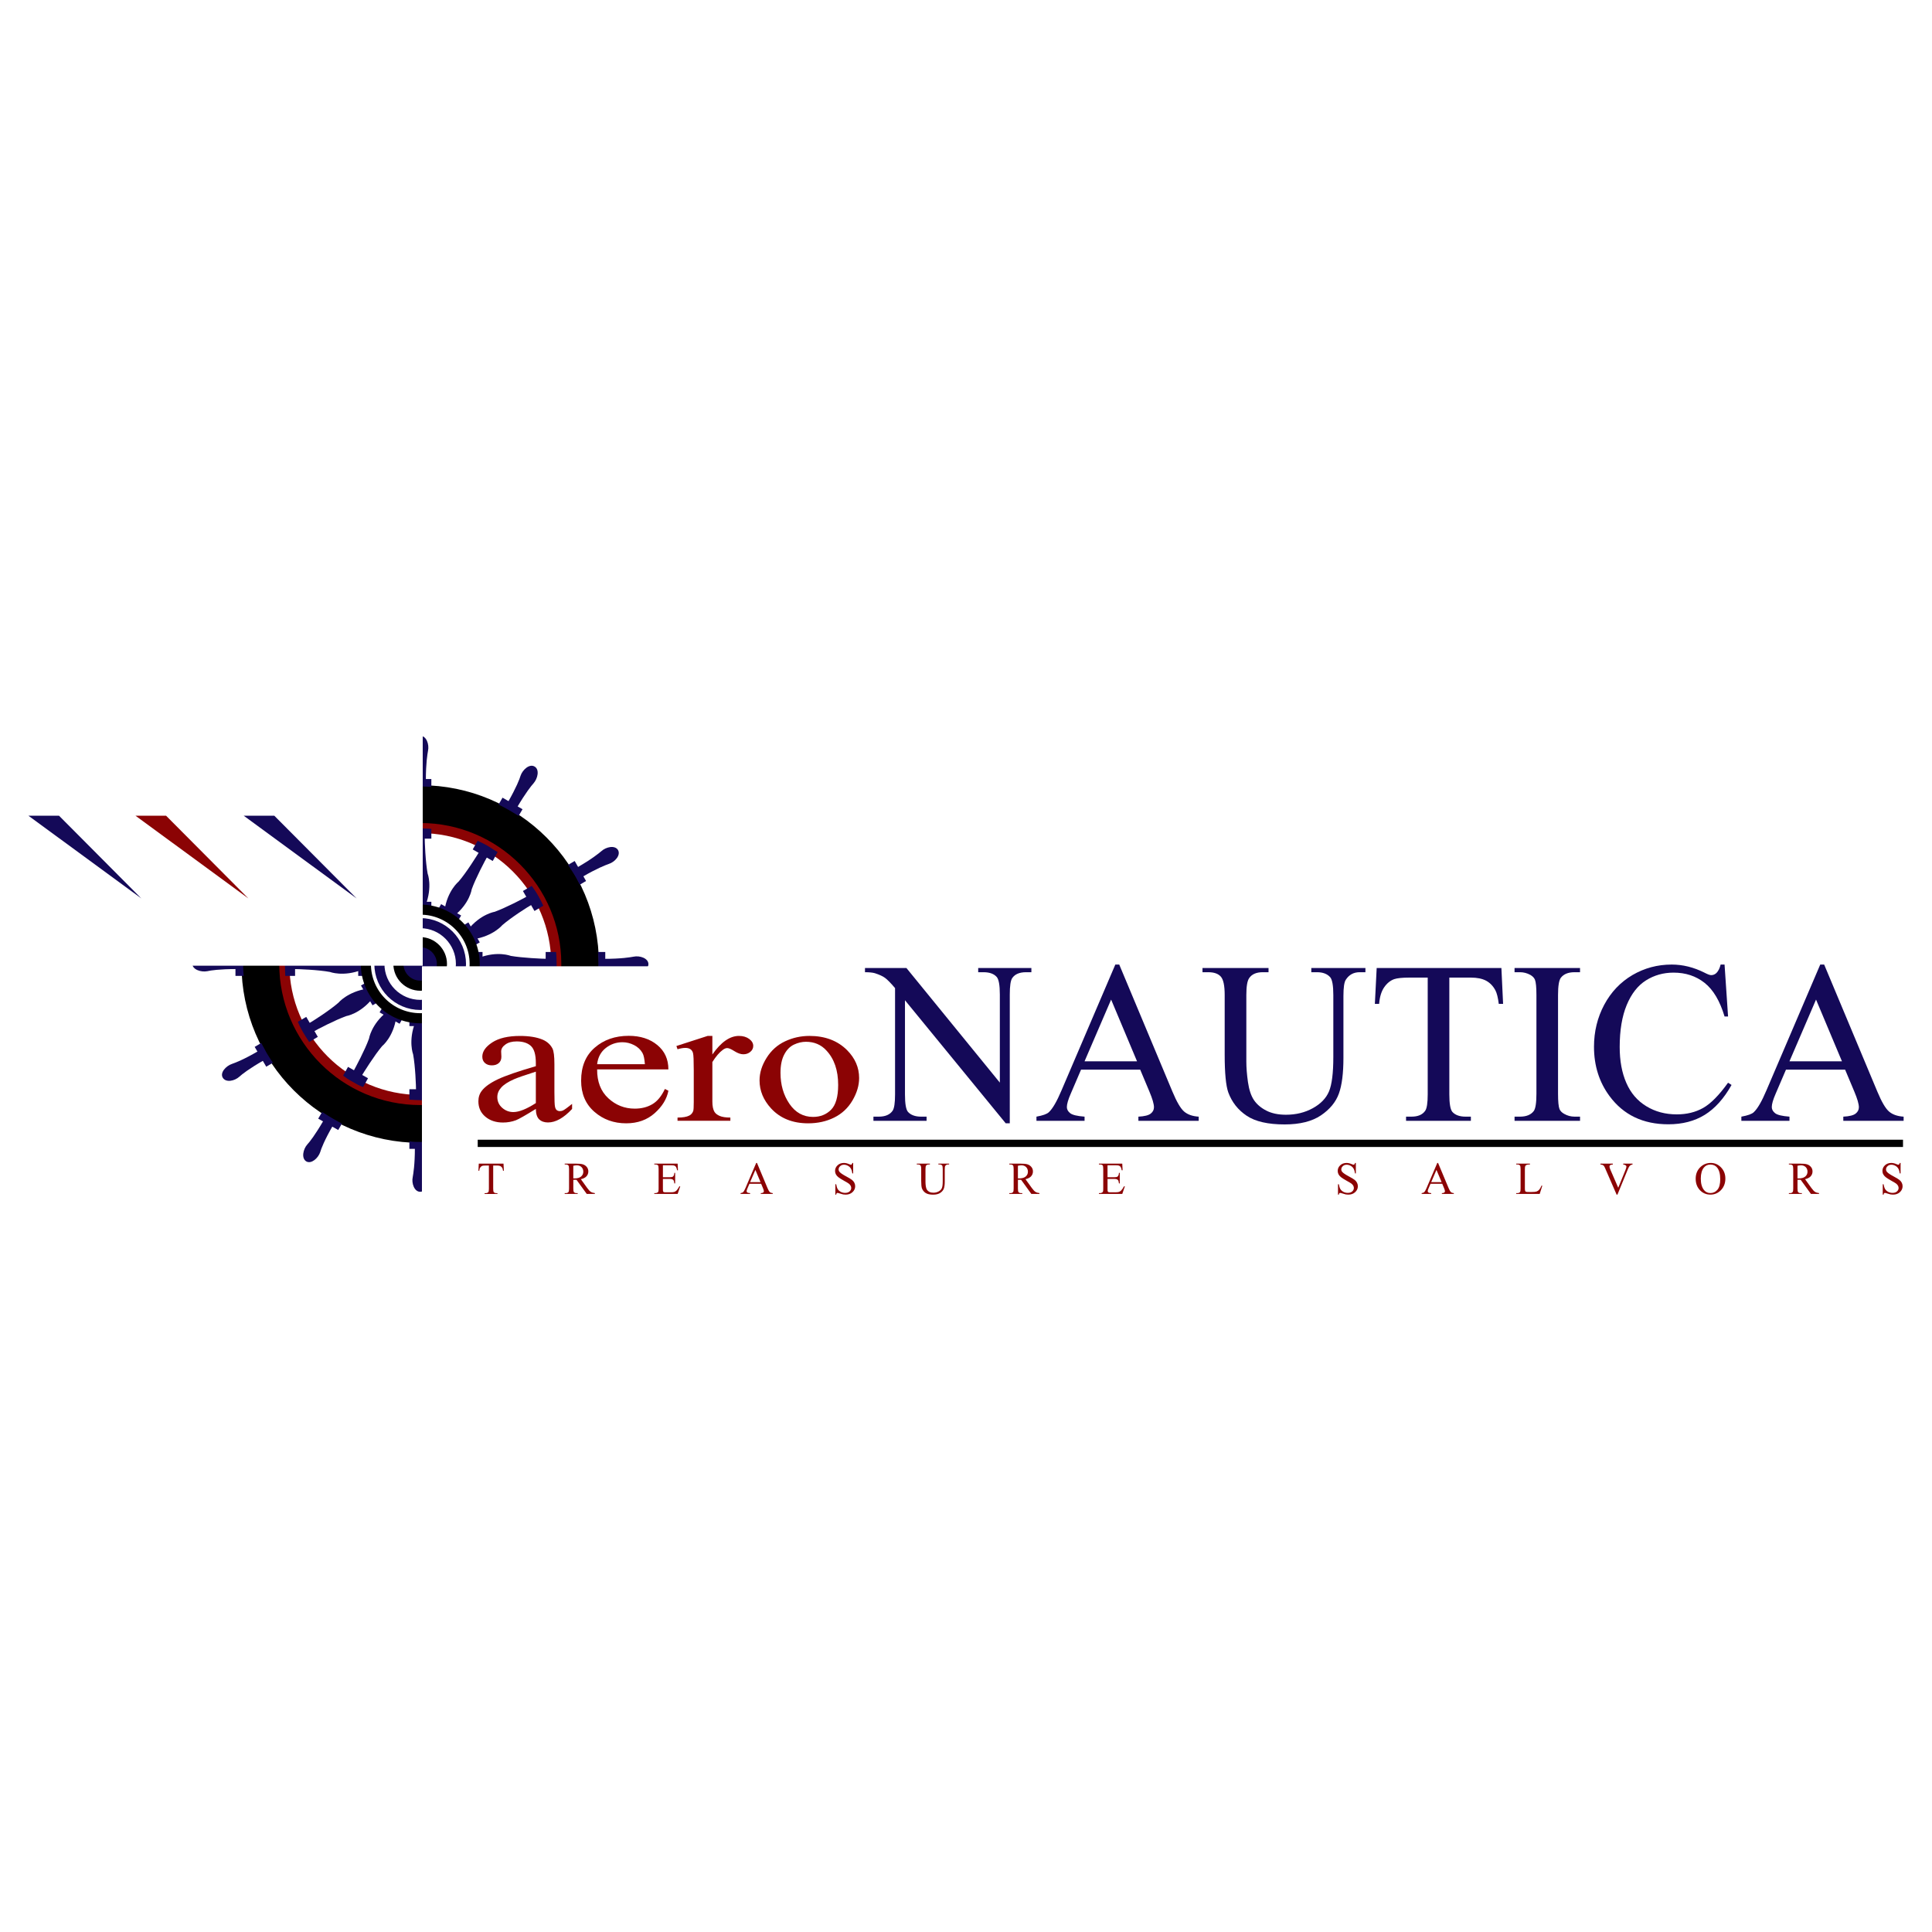 <?xml version="1.0" encoding="utf-8"?>
<!-- Generator: Adobe Illustrator 13.0.0, SVG Export Plug-In . SVG Version: 6.00 Build 14576)  -->
<!DOCTYPE svg PUBLIC "-//W3C//DTD SVG 1.0//EN" "http://www.w3.org/TR/2001/REC-SVG-20010904/DTD/svg10.dtd">
<svg version="1.0" id="Layer_1" xmlns="http://www.w3.org/2000/svg" xmlns:xlink="http://www.w3.org/1999/xlink" x="0px" y="0px"
	 width="192.756px" height="192.756px" viewBox="0 0 192.756 192.756" enable-background="new 0 0 192.756 192.756"
	 xml:space="preserve">
<g>
	<polygon fill-rule="evenodd" clip-rule="evenodd" fill="#FFFFFF" points="0,0 192.756,0 192.756,192.756 0,192.756 0,0 	"/>
	<path fill-rule="evenodd" clip-rule="evenodd" stroke="#000000" stroke-width="0.216" stroke-miterlimit="2.613" d="
		M59.645,96.172c0-9.781-7.923-17.724-17.704-17.724c-9.801,0-17.743,7.942-17.743,17.724c0,9.8,7.942,17.744,17.743,17.744
		C51.722,113.916,59.645,105.973,59.645,96.172L59.645,96.172z"/>
	
		<path fill-rule="evenodd" clip-rule="evenodd" fill="#FFFFFF" stroke="#8B0304" stroke-width="1.008" stroke-miterlimit="2.613" d="
		M55.498,96.172c0-7.473-6.084-13.557-13.557-13.557c-7.493,0-13.577,6.084-13.577,13.557c0,7.492,6.084,13.576,13.577,13.576
		C49.413,109.748,55.498,103.664,55.498,96.172L55.498,96.172z"/>
	<path fill-rule="evenodd" clip-rule="evenodd" fill="#140958" d="M29.186,95.742c0.646,0,2.582-0.079,3.736-0.294
		c0,0,1.331-0.508,3.189,0.215v1.096c-1.858,0.723-3.189,0.215-3.189,0.215c-1.154-0.215-3.091-0.293-3.736-0.293V95.742
		L29.186,95.742z"/>
	<path fill-rule="evenodd" clip-rule="evenodd" fill="#140958" d="M23.61,95.625c-1.722,0-2.602-0.157-2.935-0.215
		c-0.606-0.137-1.487,0.137-1.487,0.744c0,0.587,0.88,0.861,1.487,0.743c0.333-0.078,1.213-0.215,2.935-0.215V95.625L23.61,95.625z"
		/>
	<path fill-rule="evenodd" clip-rule="evenodd" fill="#140958" d="M28.461,95.077h0.979v2.289h-0.979
		c0-0.293-0.039-0.841-0.039-1.154S28.442,95.409,28.461,95.077L28.461,95.077z"/>
	<path fill-rule="evenodd" clip-rule="evenodd" fill="#140958" d="M24.314,95.077h-0.822v2.289h0.822
		c-0.039-0.293-0.059-0.958-0.059-1.154S24.275,95.272,24.314,95.077L24.314,95.077z"/>
	<polygon fill-rule="evenodd" clip-rule="evenodd" fill="#140958" points="37.265,95.077 35.739,95.077 35.739,97.365 
		37.265,97.365 37.265,95.077 	"/>
	<path fill-rule="evenodd" clip-rule="evenodd" fill="#140958" d="M30.692,102.178c0.548-0.312,2.191-1.369,3.071-2.133
		c0,0,0.9-1.094,2.876-1.408l0.547,0.959c-1.252,1.564-2.641,1.779-2.641,1.779c-1.095,0.393-2.836,1.293-3.404,1.625
		L30.692,102.178L30.692,102.178z"/>
	<path fill-rule="evenodd" clip-rule="evenodd" fill="#140958" d="M25.782,104.857c-1.467,0.861-2.309,1.174-2.641,1.291
		c-0.587,0.197-1.213,0.861-0.919,1.369c0.313,0.529,1.193,0.334,1.663-0.098c0.255-0.234,0.939-0.781,2.446-1.643L25.782,104.857
		L25.782,104.857z"/>
	<path fill-rule="evenodd" clip-rule="evenodd" fill="#140958" d="M29.714,101.943l0.841-0.488l1.154,1.994l-0.861,0.51
		c-0.156-0.217-0.508-0.803-0.606-0.959C30.164,102.844,29.87,102.354,29.714,101.943L29.714,101.943z"/>
	<path fill-rule="evenodd" clip-rule="evenodd" fill="#140958" d="M26.075,104.057l-0.666,0.391l1.154,1.977l0.666-0.393
		c-0.176-0.254-0.528-0.801-0.626-0.977C26.525,104.877,26.173,104.291,26.075,104.057L26.075,104.057z"/>
	<polygon fill-rule="evenodd" clip-rule="evenodd" fill="#140958" points="37.343,97.561 36.013,98.324 37.167,100.301 
		38.478,99.537 37.343,97.561 	"/>
	<path fill-rule="evenodd" clip-rule="evenodd" fill="#140958" d="M35.191,107.01c0.313-0.566,1.232-2.289,1.624-3.385
		c0,0,0.215-1.408,1.761-2.66l0.958,0.549c-0.293,1.975-1.408,2.855-1.408,2.855c-0.763,0.9-1.8,2.562-2.133,3.109L35.191,107.01
		L35.191,107.01z"/>
	<path fill-rule="evenodd" clip-rule="evenodd" fill="#140958" d="M32.296,111.764c-0.861,1.486-1.408,2.172-1.643,2.426
		c-0.411,0.469-0.606,1.369-0.098,1.682c0.508,0.295,1.193-0.332,1.389-0.918c0.098-0.334,0.411-1.174,1.271-2.662L32.296,111.764
		L32.296,111.764z"/>
	<path fill-rule="evenodd" clip-rule="evenodd" fill="#140958" d="M34.232,107.322l0.489-0.879l1.996,1.135l-0.489,0.879
		c-0.45-0.176-0.606-0.273-1.017-0.508C34.78,107.715,34.487,107.518,34.232,107.322L34.232,107.322z"/>
	<path fill-rule="evenodd" clip-rule="evenodd" fill="#140958" d="M32.14,110.941l-0.392,0.666l1.996,1.135l0.372-0.646
		c-0.411-0.195-0.743-0.41-0.998-0.547C32.863,111.393,32.433,111.137,32.14,110.941L32.14,110.941z"/>
	<polygon fill-rule="evenodd" clip-rule="evenodd" fill="#140958" points="38.654,99.654 37.871,101.004 39.867,102.139 
		40.629,100.809 38.654,99.654 	"/>
	<path fill-rule="evenodd" clip-rule="evenodd" fill="#140958" d="M41.51,108.928c0-0.646-0.079-2.582-0.293-3.736
		c0,0-0.509-1.33,0.215-3.209h1.115c0.724,1.879,0.196,3.209,0.196,3.209c-0.196,1.154-0.294,3.09-0.294,3.736H41.51L41.51,108.928z
		"/>
	<path fill-rule="evenodd" clip-rule="evenodd" fill="#140958" d="M41.393,114.502c0,1.723-0.156,2.582-0.215,2.936
		c-0.137,0.605,0.156,1.467,0.743,1.467s0.88-0.861,0.743-1.467c-0.078-0.354-0.215-1.213-0.215-2.936H41.393L41.393,114.502z"/>
	<path fill-rule="evenodd" clip-rule="evenodd" fill="#140958" d="M40.845,113.877v0.742h2.289v-0.723
		c-0.431,0.02-0.841,0.039-1.135,0.039C41.686,113.936,41.275,113.936,40.845,113.877L40.845,113.877z"/>
	<path fill-rule="evenodd" clip-rule="evenodd" fill="#140958" d="M40.845,109.709v-1.037h2.289v1.037
		c-0.489,0.039-0.822,0.059-1.135,0.059C41.647,109.768,41.197,109.729,40.845,109.709L40.845,109.709z"/>
	<polygon fill-rule="evenodd" clip-rule="evenodd" fill="#140958" points="40.845,100.848 40.845,102.373 43.134,102.373 
		43.134,100.848 40.845,100.848 	"/>
	
		<path fill-rule="evenodd" clip-rule="evenodd" fill="#140958" stroke="#000000" stroke-width="1.008" stroke-miterlimit="2.613" d="
		M47.946,107.42c-0.313-0.547-1.37-2.189-2.133-3.07c0,0-1.095-0.9-1.408-2.875l0.958-0.568c1.565,1.271,1.78,2.66,1.78,2.66
		c0.391,1.096,1.291,2.838,1.624,3.404L47.946,107.42L47.946,107.42z"/>
	
		<path fill-rule="evenodd" clip-rule="evenodd" fill="#140958" stroke="#000000" stroke-width="1.008" stroke-miterlimit="2.613" d="
		M50.626,112.311c0.86,1.488,1.173,2.328,1.291,2.662c0.196,0.586,0.861,1.213,1.37,0.898c0.528-0.293,0.333-1.174-0.098-1.643
		c-0.215-0.254-0.783-0.939-1.644-2.445L50.626,112.311L50.626,112.311z"/>
	
		<path fill-rule="evenodd" clip-rule="evenodd" fill="#140958" stroke="#000000" stroke-width="1.008" stroke-miterlimit="2.613" d="
		M51.839,110.941l0.372,0.607l-1.996,1.154l-0.372-0.627c0.293-0.137,0.646-0.293,0.88-0.449
		C50.959,111.49,51.526,111.137,51.839,110.941L51.839,110.941z"/>
	
		<path fill-rule="evenodd" clip-rule="evenodd" fill="#140958" stroke="#000000" stroke-width="1.008" stroke-miterlimit="2.613" d="
		M49.766,107.322l-0.548-0.918l-1.996,1.154l0.548,0.918c0.469-0.234,0.606-0.312,0.9-0.469
		C48.983,107.871,49.511,107.459,49.766,107.322L49.766,107.322z"/>
	
		<polygon fill-rule="evenodd" clip-rule="evenodd" fill="#140958" stroke="#000000" stroke-width="1.008" stroke-miterlimit="2.613" points="
		43.329,100.77 44.092,102.1 46.088,100.945 45.305,99.635 43.329,100.77 	"/>
	
		<path fill-rule="evenodd" clip-rule="evenodd" fill="#FFFFFF" stroke="#000000" stroke-width="1.008" stroke-miterlimit="2.613" d="
		M52.778,102.922c-0.547-0.314-2.289-1.232-3.384-1.625c0,0-1.408-0.215-2.66-1.76l0.547-0.959c1.976,0.293,2.876,1.408,2.876,1.408
		c0.88,0.764,2.543,1.801,3.091,2.133L52.778,102.922L52.778,102.922z"/>
	
		<path fill-rule="evenodd" clip-rule="evenodd" fill="#FFFFFF" stroke="#000000" stroke-width="1.008" stroke-miterlimit="2.613" d="
		M57.551,105.816c1.467,0.842,2.152,1.408,2.406,1.643c0.489,0.412,1.389,0.607,1.683,0.1c0.293-0.51-0.333-1.193-0.919-1.391
		c-0.333-0.098-1.154-0.41-2.661-1.271L57.551,105.816L57.551,105.816z"/>
	
		<path fill-rule="evenodd" clip-rule="evenodd" fill="#FFFFFF" stroke="#000000" stroke-width="1.008" stroke-miterlimit="2.613" d="
		M56.788,105.992l0.587,0.354l1.154-1.977l-0.626-0.352c-0.195,0.352-0.391,0.781-0.528,0.998
		C57.258,105.23,56.925,105.738,56.788,105.992L56.788,105.992z"/>
	
		<path fill-rule="evenodd" clip-rule="evenodd" fill="#FFFFFF" stroke="#000000" stroke-width="1.008" stroke-miterlimit="2.613" d="
		M54.304,101.924l-0.939-0.529l-1.154,1.977l0.958,0.549c0.176-0.295,0.411-0.646,0.548-0.9
		C53.834,102.766,54.167,102.217,54.304,101.924L54.304,101.924z"/>
	
		<polygon fill-rule="evenodd" clip-rule="evenodd" fill="#FFFFFF" stroke="#000000" stroke-width="1.008" stroke-miterlimit="2.613" points="
		45.442,99.459 46.772,100.221 47.907,98.246 46.577,97.482 45.442,99.459 	"/>
	<path fill-rule="evenodd" clip-rule="evenodd" fill="#140958" d="M54.695,96.603c-0.626,0-2.583,0.078-3.736,0.293
		c0,0-1.311,0.508-3.189-0.215v-1.115c1.878-0.724,3.189-0.196,3.189-0.196c1.154,0.196,3.11,0.293,3.736,0.293V96.603
		L54.695,96.603z"/>
	<path fill-rule="evenodd" clip-rule="evenodd" fill="#140958" d="M60.271,96.72c1.722,0,2.602,0.156,2.935,0.215
		c0.626,0.137,1.487-0.156,1.487-0.743s-0.861-0.88-1.487-0.744c-0.333,0.059-1.213,0.215-2.935,0.215V96.72L60.271,96.72z"/>
	<path fill-rule="evenodd" clip-rule="evenodd" fill="#140958" d="M59.684,97.268h0.704v-2.289h-0.724
		c0.039,0.411,0.039,0.958,0.039,1.232S59.703,97.014,59.684,97.268L59.684,97.268z"/>
	<path fill-rule="evenodd" clip-rule="evenodd" fill="#140958" d="M55.478,94.979h-1.037v2.289h1.076c0-0.293,0.02-0.88,0.02-1.056
		C55.537,96.036,55.517,95.253,55.478,94.979L55.478,94.979z"/>
	<polygon fill-rule="evenodd" clip-rule="evenodd" fill="#140958" points="46.616,97.268 48.142,97.268 48.142,94.979 
		46.616,94.979 46.616,97.268 	"/>
	<path fill-rule="evenodd" clip-rule="evenodd" fill="#140958" d="M53.208,90.167c-0.567,0.313-2.21,1.37-3.091,2.132
		c0,0-0.899,1.096-2.875,1.409l-0.548-0.958c1.252-1.565,2.661-1.78,2.661-1.78c1.076-0.392,2.817-1.291,3.384-1.624L53.208,90.167
		L53.208,90.167z"/>
	<path fill-rule="evenodd" clip-rule="evenodd" fill="#140958" d="M58.099,87.486c1.487-0.86,2.309-1.173,2.641-1.291
		c0.606-0.196,1.213-0.861,0.919-1.389c-0.313-0.509-1.193-0.313-1.663,0.117c-0.254,0.215-0.939,0.782-2.445,1.644L58.099,87.486
		L58.099,87.486z"/>
	<path fill-rule="evenodd" clip-rule="evenodd" fill="#140958" d="M56.671,86.293l0.665-0.392l1.135,1.996l-0.626,0.372
		c-0.137-0.254-0.333-0.665-0.528-0.978C57.121,86.978,56.925,86.665,56.671,86.293L56.671,86.293z"/>
	<path fill-rule="evenodd" clip-rule="evenodd" fill="#140958" d="M53.052,88.386l-0.88,0.509l1.154,1.995l0.88-0.528
		c-0.156-0.333-0.274-0.587-0.489-0.958C53.502,89.012,53.248,88.66,53.052,88.386L53.052,88.386z"/>
	<polygon fill-rule="evenodd" clip-rule="evenodd" fill="#140958" points="46.538,94.783 47.868,94.021 46.733,92.025 
		45.403,92.808 46.538,94.783 	"/>
	<path fill-rule="evenodd" clip-rule="evenodd" fill="#140958" d="M48.689,85.334c-0.313,0.548-1.232,2.289-1.624,3.384
		c0,0-0.195,1.409-1.76,2.661l-0.958-0.548c0.293-1.976,1.408-2.875,1.408-2.875c0.763-0.88,1.8-2.543,2.133-3.091L48.689,85.334
		L48.689,85.334z"/>
	<path fill-rule="evenodd" clip-rule="evenodd" fill="#140958" d="M51.584,80.562c0.861-1.467,1.428-2.171,1.644-2.407
		c0.43-0.489,0.626-1.389,0.098-1.682c-0.508-0.293-1.193,0.333-1.389,0.919c-0.098,0.333-0.411,1.154-1.271,2.661L51.584,80.562
		L51.584,80.562z"/>
	<path fill-rule="evenodd" clip-rule="evenodd" fill="#140958" d="M47.653,83.887l-0.489,0.861l1.996,1.154l0.489-0.9
		c-0.235-0.117-0.685-0.411-0.919-0.567C48.513,84.298,47.848,83.965,47.653,83.887L47.653,83.887z"/>
	<path fill-rule="evenodd" clip-rule="evenodd" fill="#140958" d="M49.746,80.268l0.391-0.685l1.996,1.154l-0.392,0.665
		c-0.254-0.137-0.724-0.45-0.939-0.567C50.567,80.698,49.961,80.366,49.746,80.268L49.746,80.268z"/>
	<polygon fill-rule="evenodd" clip-rule="evenodd" fill="#140958" points="45.227,92.671 46.009,91.34 44.014,90.206 43.251,91.517 
		45.227,92.671 	"/>
	<path fill-rule="evenodd" clip-rule="evenodd" fill="#140958" d="M42.371,83.417c0,0.626,0.078,2.582,0.293,3.736
		c0,0,0.509,1.311-0.215,3.189h-1.115c-0.724-1.878-0.196-3.189-0.196-3.189c0.196-1.154,0.293-3.11,0.293-3.736H42.371
		L42.371,83.417z"/>
	<path fill-rule="evenodd" clip-rule="evenodd" fill="#140958" d="M42.488,77.842c0-1.722,0.157-2.602,0.215-2.935
		c0.137-0.626-0.156-1.487-0.743-1.487s-0.861,0.861-0.743,1.487c0.078,0.333,0.215,1.213,0.215,2.935H42.488L42.488,77.842z"/>
	<path fill-rule="evenodd" clip-rule="evenodd" fill="#140958" d="M43.036,82.694v0.978h-2.289v-0.978
		c0.352-0.02,0.958-0.04,1.193-0.04C42.175,82.654,42.879,82.674,43.036,82.694L43.036,82.694z"/>
	<path fill-rule="evenodd" clip-rule="evenodd" fill="#140958" d="M43.036,78.507v-0.783h-2.289v0.802
		c0.391-0.039,0.939-0.059,1.193-0.059S42.782,78.488,43.036,78.507L43.036,78.507z"/>
	<polygon fill-rule="evenodd" clip-rule="evenodd" fill="#140958" points="43.036,91.497 43.036,89.971 40.747,89.971 
		40.747,91.497 43.036,91.497 	"/>
	
		<path fill-rule="evenodd" clip-rule="evenodd" fill="#FFFFFF" stroke="#000000" stroke-width="1.008" stroke-miterlimit="2.613" d="
		M35.935,84.904c0.313,0.548,1.37,2.21,2.132,3.091c0,0,1.096,0.9,1.409,2.875l-0.958,0.548c-1.565-1.252-1.78-2.66-1.78-2.66
		c-0.392-1.096-1.291-2.817-1.624-3.385L35.935,84.904L35.935,84.904z"/>
	
		<path fill-rule="evenodd" clip-rule="evenodd" fill="#FFFFFF" stroke="#000000" stroke-width="1.008" stroke-miterlimit="2.613" d="
		M33.254,80.014c-0.86-1.487-1.173-2.309-1.291-2.641c-0.196-0.606-0.861-1.213-1.369-0.919c-0.528,0.293-0.333,1.193,0.098,1.663
		c0.235,0.254,0.782,0.939,1.643,2.446L33.254,80.014L33.254,80.014z"/>
	
		<path fill-rule="evenodd" clip-rule="evenodd" fill="#FFFFFF" stroke="#000000" stroke-width="1.008" stroke-miterlimit="2.613" d="
		M34.174,85.1l0.489,0.841l1.996-1.154l-0.489-0.841c-0.352,0.176-0.88,0.489-1.095,0.586C34.878,84.669,34.331,85.002,34.174,85.1
		L34.174,85.1z"/>
	
		<path fill-rule="evenodd" clip-rule="evenodd" fill="#FFFFFF" stroke="#000000" stroke-width="1.008" stroke-miterlimit="2.613" d="
		M32.081,81.48l-0.411-0.704l1.996-1.135l0.411,0.705c-0.352,0.157-0.724,0.372-0.958,0.509
		C32.863,81.011,32.315,81.363,32.081,81.48L32.081,81.48z"/>
	
		<polygon fill-rule="evenodd" clip-rule="evenodd" fill="#FFFFFF" stroke="#000000" stroke-width="1.008" stroke-miterlimit="2.613" points="
		40.551,91.575 39.789,90.245 37.793,91.379 38.576,92.71 40.551,91.575 	"/>
	
		<path fill-rule="evenodd" clip-rule="evenodd" fill="#FFFFFF" stroke="#000000" stroke-width="1.008" stroke-miterlimit="2.613" d="
		M31.103,89.423c0.548,0.313,2.289,1.232,3.384,1.624c0,0,1.409,0.196,2.661,1.761L36.6,93.766
		c-1.976-0.293-2.856-1.409-2.856-1.409c-0.9-0.763-2.563-1.8-3.11-2.132L31.103,89.423L31.103,89.423z"/>
	
		<path fill-rule="evenodd" clip-rule="evenodd" fill="#FFFFFF" stroke="#000000" stroke-width="1.008" stroke-miterlimit="2.613" d="
		M26.349,86.528c-1.487-0.861-2.171-1.428-2.426-1.643c-0.489-0.431-1.389-0.626-1.682-0.117c-0.293,0.528,0.333,1.212,0.919,1.408
		c0.333,0.098,1.154,0.411,2.661,1.271L26.349,86.528L26.349,86.528z"/>
	
		<path fill-rule="evenodd" clip-rule="evenodd" fill="#FFFFFF" stroke="#000000" stroke-width="1.008" stroke-miterlimit="2.613" d="
		M30.829,88.465l0.841,0.489l-1.154,1.996l-0.821-0.47c0.137-0.293,0.254-0.508,0.508-0.978
		C30.457,89.051,30.75,88.582,30.829,88.465L30.829,88.465z"/>
	
		<path fill-rule="evenodd" clip-rule="evenodd" fill="#FFFFFF" stroke="#000000" stroke-width="1.008" stroke-miterlimit="2.613" d="
		M27.229,86.391l-0.724-0.411l-1.154,1.996l0.724,0.411c0.137-0.254,0.313-0.626,0.547-1.037
		C26.877,86.958,27.092,86.587,27.229,86.391L27.229,86.391z"/>
	
		<polygon fill-rule="evenodd" clip-rule="evenodd" fill="#FFFFFF" stroke="#000000" stroke-width="1.008" stroke-miterlimit="2.613" points="
		38.438,92.886 37.108,92.103 35.974,94.099 37.304,94.862 38.438,92.886 	"/>
	
		<path fill-rule="evenodd" clip-rule="evenodd" fill="#FFFFFF" stroke="#000000" stroke-width="1.008" stroke-miterlimit="2.613" d="
		M47.359,96.172c0-2.993-2.445-5.419-5.418-5.419c-3.013,0-5.438,2.426-5.438,5.419c0,2.994,2.426,5.419,5.438,5.419
		C44.914,101.592,47.359,99.166,47.359,96.172L47.359,96.172z"/>
	
		<path fill-rule="evenodd" clip-rule="evenodd" fill="#FFFFFF" stroke="#140958" stroke-width="1.008" stroke-miterlimit="2.613" d="
		M45.99,96.172c0-2.23-1.819-4.069-4.049-4.069c-2.269,0-4.089,1.839-4.089,4.069c0,2.25,1.82,4.089,4.089,4.089
		C44.17,100.262,45.99,98.422,45.99,96.172L45.99,96.172z"/>
	
		<path fill-rule="evenodd" clip-rule="evenodd" fill="#140958" stroke="#000000" stroke-width="1.008" stroke-miterlimit="2.613" d="
		M44.092,96.172c0-1.193-0.978-2.172-2.152-2.172c-1.213,0-2.191,0.979-2.191,2.172c0,1.193,0.978,2.171,2.191,2.171
		C43.114,98.344,44.092,97.365,44.092,96.172L44.092,96.172z"/>
	<polygon fill-rule="evenodd" clip-rule="evenodd" fill="#FFFFFF" points="65.142,96.407 65.142,119.863 42.097,119.863 
		42.097,96.407 65.142,96.407 	"/>
	<polygon fill-rule="evenodd" clip-rule="evenodd" fill="#FFFFFF" points="42.175,72.893 42.175,96.348 18.27,96.348 18.27,72.893 
		42.175,72.893 	"/>
	<path fill-rule="evenodd" clip-rule="evenodd" fill="#140958" d="M86.299,96.58h4.136l9.319,11.432v-8.789
		c0-0.936-0.107-1.523-0.314-1.754c-0.28-0.314-0.718-0.471-1.316-0.471h-0.529V96.58h5.306v0.418h-0.541
		c-0.645,0-1.101,0.196-1.369,0.583c-0.165,0.242-0.245,0.787-0.245,1.643v12.846h-0.407L90.289,99.795v9.389
		c0,0.936,0.1,1.52,0.303,1.752c0.284,0.314,0.725,0.473,1.316,0.473h0.537v0.414h-5.302v-0.414h0.526
		c0.652,0,1.112-0.195,1.385-0.588c0.165-0.236,0.246-0.785,0.246-1.637V98.582c-0.441-0.518-0.779-0.859-1.005-1.023
		c-0.23-0.166-0.564-0.319-1.005-0.461c-0.219-0.065-0.549-0.1-0.99-0.1V96.58L86.299,96.58z"/>
	<path fill-rule="evenodd" clip-rule="evenodd" fill="#140958" d="M113.758,106.719h-5.901l-1.032,2.406
		c-0.257,0.592-0.384,1.033-0.384,1.328c0,0.23,0.111,0.434,0.331,0.609c0.222,0.176,0.697,0.291,1.435,0.346v0.414h-4.8v-0.414
		c0.637-0.115,1.047-0.262,1.235-0.441c0.384-0.357,0.806-1.09,1.27-2.191l5.364-12.541h0.391l5.307,12.676
		c0.426,1.021,0.813,1.682,1.162,1.984c0.35,0.303,0.837,0.475,1.458,0.514v0.414h-6.016v-0.414
		c0.606-0.031,1.017-0.135,1.231-0.307c0.215-0.17,0.322-0.381,0.322-0.629c0-0.33-0.153-0.85-0.452-1.562L113.758,106.719
		L113.758,106.719z M113.442,105.887l-2.585-6.158l-2.651,6.158H113.442L113.442,105.887z"/>
	<path fill-rule="evenodd" clip-rule="evenodd" fill="#140958" d="M130.83,96.998V96.58h5.398v0.418h-0.575
		c-0.599,0-1.06,0.25-1.382,0.752c-0.157,0.234-0.237,0.771-0.237,1.619v6.18c0,1.531-0.149,2.717-0.453,3.557
		c-0.303,0.844-0.901,1.57-1.788,2.172c-0.89,0.602-2.099,0.906-3.625,0.906c-1.665,0-2.928-0.289-3.787-0.867
		c-0.863-0.576-1.474-1.352-1.834-2.326c-0.237-0.666-0.36-1.918-0.36-3.756v-5.957c0-0.938-0.127-1.551-0.388-1.842
		c-0.257-0.292-0.675-0.438-1.251-0.438h-0.575V96.58h6.588v0.418h-0.583c-0.63,0-1.082,0.196-1.351,0.594
		c-0.188,0.27-0.28,0.832-0.28,1.686v6.645c0,0.59,0.054,1.27,0.161,2.033c0.111,0.764,0.307,1.361,0.591,1.787
		s0.694,0.779,1.231,1.057c0.537,0.279,1.193,0.418,1.972,0.418c0.998,0,1.888-0.219,2.675-0.652c0.786-0.434,1.327-0.99,1.615-1.67
		c0.287-0.678,0.434-1.826,0.434-3.445v-6.172c0-0.953-0.108-1.547-0.315-1.785c-0.295-0.33-0.729-0.495-1.304-0.495H130.83
		L130.83,96.998z"/>
	<path fill-rule="evenodd" clip-rule="evenodd" fill="#140958" d="M149.795,96.58l0.169,3.575h-0.43
		c-0.081-0.629-0.192-1.078-0.338-1.35c-0.23-0.434-0.541-0.752-0.925-0.959c-0.388-0.207-0.894-0.311-1.522-0.311H144.6v11.648
		c0,0.936,0.104,1.52,0.304,1.752c0.283,0.314,0.725,0.473,1.315,0.473h0.53v0.414h-6.466v-0.414h0.542
		c0.644,0,1.101-0.195,1.369-0.588c0.165-0.236,0.249-0.785,0.249-1.637V97.535h-1.833c-0.71,0-1.217,0.053-1.516,0.156
		c-0.392,0.143-0.726,0.418-1.002,0.822c-0.276,0.406-0.44,0.951-0.495,1.641h-0.426l0.181-3.575H149.795L149.795,96.58z"/>
	<path fill-rule="evenodd" clip-rule="evenodd" fill="#140958" d="M157.641,111.408v0.414h-6.533v-0.414h0.541
		c0.629,0,1.086-0.184,1.369-0.553c0.181-0.238,0.272-0.816,0.272-1.73v-9.848c0-0.771-0.05-1.283-0.146-1.527
		c-0.077-0.189-0.23-0.35-0.461-0.484c-0.33-0.18-0.675-0.268-1.035-0.268h-0.541V96.58h6.533v0.418h-0.552
		c-0.622,0-1.074,0.184-1.358,0.549c-0.188,0.24-0.284,0.816-0.284,1.73v9.848c0,0.771,0.05,1.281,0.146,1.527
		c0.077,0.188,0.234,0.35,0.473,0.482c0.322,0.182,0.663,0.273,1.024,0.273H157.641L157.641,111.408z"/>
	<path fill-rule="evenodd" clip-rule="evenodd" fill="#140958" d="M172.059,96.234l0.35,5.18h-0.35
		c-0.464-1.551-1.128-2.668-1.987-3.35c-0.863-0.684-1.895-1.025-3.104-1.025c-1.013,0-1.926,0.258-2.743,0.771
		s-1.458,1.332-1.926,2.455c-0.468,1.125-0.702,2.525-0.702,4.193c0,1.379,0.219,2.576,0.664,3.588
		c0.44,1.01,1.104,1.785,1.994,2.324c0.887,0.543,1.899,0.811,3.039,0.811c0.99,0,1.86-0.211,2.62-0.637
		c0.756-0.422,1.589-1.262,2.494-2.521l0.349,0.223c-0.763,1.359-1.657,2.352-2.674,2.982c-1.021,0.629-2.229,0.943-3.633,0.943
		c-2.524,0-4.481-0.938-5.866-2.812c-1.032-1.393-1.551-3.035-1.551-4.922c0-1.52,0.342-2.92,1.021-4.193
		c0.683-1.275,1.622-2.26,2.815-2.963c1.197-0.698,2.502-1.047,3.917-1.047c1.102,0,2.191,0.269,3.262,0.805
		c0.314,0.166,0.541,0.25,0.675,0.25c0.2,0,0.376-0.072,0.526-0.215c0.195-0.199,0.333-0.483,0.418-0.84H172.059L172.059,96.234z"/>
	<path fill-rule="evenodd" clip-rule="evenodd" fill="#140958" d="M184.087,106.719h-5.9l-1.032,2.406
		c-0.258,0.592-0.384,1.033-0.384,1.328c0,0.23,0.111,0.434,0.33,0.609c0.222,0.176,0.698,0.291,1.435,0.346v0.414h-4.8v-0.414
		c0.638-0.115,1.048-0.262,1.235-0.441c0.384-0.357,0.806-1.09,1.271-2.191l5.363-12.541h0.392l5.306,12.676
		c0.426,1.021,0.813,1.682,1.163,1.984c0.349,0.303,0.836,0.475,1.458,0.514v0.414h-6.017v-0.414
		c0.606-0.031,1.017-0.135,1.231-0.307c0.215-0.17,0.322-0.381,0.322-0.629c0-0.33-0.153-0.85-0.452-1.562L184.087,106.719
		L184.087,106.719z M183.772,105.887l-2.586-6.158l-2.651,6.158H183.772L183.772,105.887z"/>
	<path fill-rule="evenodd" clip-rule="evenodd" fill="#8B0304" d="M53.461,110.637c-1.055,0.652-1.719,1.029-1.991,1.131
		c-0.403,0.15-0.833,0.227-1.289,0.227c-0.714,0-1.301-0.197-1.761-0.586c-0.46-0.389-0.691-0.9-0.691-1.535
		c0-0.402,0.111-0.748,0.338-1.043c0.307-0.404,0.84-0.787,1.6-1.148c0.759-0.359,2.025-0.795,3.794-1.309v-0.326
		c0-0.818-0.161-1.381-0.487-1.688c-0.326-0.305-0.802-0.457-1.423-0.457c-0.472,0-0.848,0.102-1.124,0.307
		c-0.284,0.201-0.426,0.436-0.426,0.699l0.023,0.52c0,0.277-0.088,0.488-0.265,0.639c-0.176,0.15-0.407,0.223-0.69,0.223
		c-0.28,0-0.506-0.076-0.683-0.232c-0.177-0.156-0.265-0.367-0.265-0.637c0-0.516,0.33-0.988,0.99-1.42
		c0.66-0.43,1.584-0.646,2.777-0.646c0.913,0,1.661,0.123,2.248,0.367c0.441,0.188,0.768,0.479,0.979,0.875
		c0.134,0.256,0.199,0.781,0.199,1.578v2.791c0,0.785,0.02,1.268,0.058,1.445c0.039,0.174,0.1,0.293,0.184,0.352
		c0.088,0.061,0.188,0.092,0.299,0.092c0.119,0,0.226-0.021,0.314-0.064c0.157-0.076,0.46-0.297,0.909-0.656v0.504
		c-0.836,0.898-1.638,1.348-2.405,1.348c-0.364,0-0.656-0.102-0.875-0.307C53.58,111.477,53.469,111.127,53.461,110.637
		L53.461,110.637z M53.461,110.055v-3.137c-1.132,0.361-1.861,0.617-2.19,0.764c-0.595,0.264-1.017,0.539-1.27,0.828
		c-0.257,0.287-0.383,0.6-0.383,0.943c0,0.43,0.161,0.787,0.483,1.072c0.322,0.283,0.695,0.426,1.113,0.426
		C51.785,110.951,52.533,110.652,53.461,110.055L53.461,110.055z"/>
	<path fill-rule="evenodd" clip-rule="evenodd" fill="#8B0304" d="M59.576,106.695c-0.008,1.223,0.36,2.178,1.112,2.875
		c0.748,0.691,1.63,1.039,2.639,1.039c0.675,0,1.262-0.148,1.761-0.445c0.499-0.295,0.913-0.803,1.25-1.52l0.349,0.178
		c-0.157,0.82-0.614,1.568-1.37,2.24c-0.759,0.674-1.707,1.012-2.842,1.012c-1.239,0-2.298-0.383-3.176-1.152
		c-0.882-0.77-1.32-1.807-1.32-3.105c0-1.406,0.449-2.504,1.354-3.289c0.901-0.787,2.033-1.184,3.398-1.184
		c1.155,0,2.103,0.305,2.843,0.914c0.74,0.607,1.112,1.42,1.112,2.438H59.576L59.576,106.695z M59.576,106.174h4.764
		c-0.039-0.527-0.115-0.898-0.238-1.113c-0.184-0.334-0.464-0.598-0.836-0.791c-0.372-0.189-0.759-0.287-1.162-0.287
		c-0.622,0-1.178,0.193-1.668,0.578C59.944,104.947,59.657,105.486,59.576,106.174L59.576,106.174z"/>
	<path fill-rule="evenodd" clip-rule="evenodd" fill="#8B0304" d="M71.073,103.354v1.852c0.859-1.236,1.746-1.852,2.651-1.852
		c0.41,0,0.752,0.102,1.024,0.301c0.269,0.201,0.403,0.436,0.403,0.695c0,0.236-0.096,0.432-0.292,0.594
		c-0.196,0.164-0.426,0.242-0.698,0.242c-0.261,0-0.556-0.104-0.882-0.309s-0.567-0.311-0.725-0.311
		c-0.135,0-0.28,0.059-0.438,0.178c-0.338,0.246-0.687,0.65-1.043,1.215v3.941c0,0.453,0.069,0.801,0.211,1.033
		c0.1,0.162,0.272,0.297,0.518,0.404c0.249,0.107,0.602,0.162,1.066,0.162v0.322h-5.271V111.5c0.526,0,0.917-0.066,1.17-0.199
		c0.188-0.094,0.318-0.248,0.396-0.457c0.034-0.104,0.053-0.391,0.053-0.873v-3.188c0-0.957-0.023-1.525-0.073-1.711
		c-0.046-0.18-0.138-0.314-0.269-0.398c-0.13-0.082-0.295-0.125-0.491-0.125c-0.23,0-0.491,0.047-0.787,0.135l-0.111-0.324
		l3.115-1.006H71.073L71.073,103.354z"/>
	<path fill-rule="evenodd" clip-rule="evenodd" fill="#8B0304" d="M80.759,103.354c1.558,0,2.808,0.475,3.755,1.42
		c0.802,0.809,1.201,1.736,1.201,2.783c0,0.738-0.222,1.482-0.664,2.236c-0.441,0.754-1.051,1.324-1.826,1.707
		c-0.775,0.383-1.638,0.574-2.589,0.574c-1.554,0-2.785-0.494-3.698-1.48c-0.771-0.834-1.158-1.77-1.158-2.803
		c0-0.756,0.234-1.504,0.702-2.248c0.468-0.746,1.086-1.297,1.849-1.652C79.094,103.531,79.903,103.354,80.759,103.354
		L80.759,103.354z M80.41,103.939c-0.395,0-0.794,0.092-1.197,0.281c-0.399,0.189-0.725,0.518-0.971,0.994
		c-0.249,0.471-0.372,1.078-0.372,1.82c0,1.197,0.299,2.23,0.894,3.098c0.594,0.867,1.381,1.303,2.355,1.303
		c0.725,0,1.323-0.238,1.799-0.717c0.472-0.48,0.706-1.303,0.706-2.471c0-1.461-0.392-2.611-1.182-3.447
		C81.914,104.225,81.234,103.939,80.41,103.939L80.41,103.939z"/>
	<polygon fill-rule="evenodd" clip-rule="evenodd" fill="#140958" points="35.583,89.639 27.366,81.383 24.314,81.383 
		35.583,89.639 	"/>
	<polygon fill-rule="evenodd" clip-rule="evenodd" fill="#8B0304" points="24.784,89.639 16.568,81.383 13.516,81.383 
		24.784,89.639 	"/>
	<polygon fill-rule="evenodd" clip-rule="evenodd" fill="#140958" points="14.103,89.639 5.887,81.383 2.834,81.383 14.103,89.639 	
		"/>
	<path fill-rule="evenodd" clip-rule="evenodd" fill="#8B0304" d="M50.236,116.096l0.034,0.709h-0.085
		c-0.016-0.125-0.038-0.213-0.067-0.268c-0.045-0.086-0.107-0.148-0.184-0.189c-0.077-0.041-0.177-0.062-0.302-0.062h-0.426v2.311
		c0,0.186,0.021,0.301,0.06,0.348c0.056,0.062,0.144,0.094,0.261,0.094h0.105v0.082H48.35v-0.082h0.107
		c0.127,0,0.218-0.039,0.271-0.117c0.033-0.047,0.049-0.154,0.049-0.324v-2.311h-0.364c-0.141,0-0.241,0.012-0.3,0.031
		c-0.078,0.029-0.144,0.084-0.199,0.164s-0.087,0.188-0.098,0.324h-0.084l0.036-0.709H50.236L50.236,116.096z"/>
	<path fill-rule="evenodd" clip-rule="evenodd" fill="#8B0304" d="M59.347,119.119H58.54l-1.024-1.412
		c-0.075,0.002-0.137,0.002-0.185,0.002c-0.019,0-0.04,0-0.062,0c-0.022,0-0.045-0.002-0.069-0.002v0.877
		c0,0.191,0.021,0.309,0.062,0.355c0.057,0.064,0.142,0.098,0.254,0.098h0.119v0.082h-1.295v-0.082h0.113
		c0.128,0,0.219-0.041,0.274-0.125c0.031-0.047,0.047-0.156,0.047-0.328v-1.953c0-0.189-0.021-0.309-0.062-0.354
		c-0.058-0.066-0.145-0.098-0.259-0.098h-0.113v-0.084h1.101c0.321,0,0.558,0.023,0.71,0.07s0.282,0.133,0.388,0.258
		c0.106,0.127,0.159,0.277,0.159,0.451c0,0.186-0.06,0.346-0.182,0.484c-0.121,0.135-0.308,0.232-0.562,0.289l0.624,0.867
		c0.143,0.199,0.266,0.332,0.368,0.396c0.103,0.064,0.237,0.107,0.402,0.125V119.119L59.347,119.119z M57.199,117.564
		c0.029,0,0.053,0,0.074,0.002c0.021,0,0.038,0.002,0.051,0.002c0.288,0,0.506-0.062,0.652-0.188c0.147-0.125,0.22-0.285,0.22-0.477
		c0-0.189-0.06-0.344-0.177-0.461c-0.118-0.119-0.275-0.178-0.47-0.178c-0.086,0-0.202,0.014-0.35,0.043V117.564L57.199,117.564z"/>
	<path fill-rule="evenodd" clip-rule="evenodd" fill="#8B0304" d="M66.139,116.262v1.193h0.665c0.173,0,0.288-0.025,0.345-0.076
		c0.078-0.068,0.121-0.189,0.129-0.361h0.083v1.051h-0.083c-0.021-0.146-0.042-0.24-0.062-0.283
		c-0.027-0.051-0.071-0.092-0.132-0.121s-0.154-0.045-0.281-0.045h-0.665v0.996c0,0.135,0.006,0.215,0.018,0.244
		c0.012,0.029,0.033,0.053,0.062,0.07c0.03,0.016,0.087,0.025,0.17,0.025h0.513c0.17,0,0.295-0.012,0.372-0.037
		c0.078-0.023,0.151-0.07,0.223-0.139c0.092-0.094,0.186-0.232,0.283-0.418h0.089l-0.26,0.758h-2.33v-0.082h0.107
		c0.071,0,0.138-0.018,0.202-0.053c0.048-0.023,0.08-0.059,0.098-0.105c0.017-0.049,0.025-0.145,0.025-0.293v-1.963
		c0-0.191-0.019-0.311-0.058-0.355c-0.053-0.059-0.143-0.088-0.267-0.088h-0.107v-0.084h2.33l0.033,0.662h-0.087
		c-0.031-0.158-0.065-0.268-0.104-0.326c-0.038-0.061-0.093-0.105-0.168-0.137c-0.06-0.021-0.165-0.033-0.314-0.033H66.139
		L66.139,116.262z"/>
	<path fill-rule="evenodd" clip-rule="evenodd" fill="#8B0304" d="M75.94,118.107h-1.17l-0.205,0.477
		c-0.051,0.117-0.076,0.205-0.076,0.264c0,0.045,0.022,0.086,0.066,0.121c0.044,0.035,0.138,0.059,0.284,0.068v0.082h-0.952v-0.082
		c0.126-0.023,0.208-0.053,0.245-0.088c0.076-0.07,0.16-0.215,0.251-0.434l1.064-2.488h0.078l1.052,2.514
		c0.084,0.203,0.162,0.334,0.231,0.395c0.069,0.061,0.166,0.094,0.289,0.102v0.082h-1.193v-0.082
		c0.12-0.006,0.202-0.027,0.244-0.061c0.043-0.033,0.064-0.076,0.064-0.125c0-0.066-0.03-0.168-0.09-0.311L75.94,118.107
		L75.94,118.107z M75.878,117.941l-0.513-1.221l-0.526,1.221H75.878L75.878,117.941z"/>
	<path fill-rule="evenodd" clip-rule="evenodd" fill="#8B0304" d="M85.121,116.027v1.045h-0.082
		c-0.027-0.199-0.075-0.359-0.144-0.479c-0.069-0.119-0.168-0.215-0.296-0.283c-0.128-0.07-0.259-0.105-0.396-0.105
		c-0.154,0-0.282,0.047-0.383,0.143c-0.102,0.094-0.152,0.201-0.152,0.322c0,0.092,0.032,0.176,0.096,0.25
		c0.092,0.113,0.311,0.262,0.657,0.447c0.283,0.15,0.476,0.268,0.579,0.35c0.104,0.08,0.183,0.176,0.239,0.285
		c0.056,0.111,0.083,0.225,0.083,0.346c0,0.229-0.089,0.426-0.266,0.592c-0.178,0.166-0.406,0.248-0.686,0.248
		c-0.088,0-0.17-0.006-0.248-0.02c-0.046-0.008-0.142-0.035-0.286-0.08c-0.145-0.047-0.237-0.072-0.275-0.072
		c-0.038,0-0.066,0.012-0.088,0.035c-0.021,0.021-0.037,0.068-0.048,0.137h-0.082v-1.035h0.082c0.039,0.217,0.091,0.379,0.157,0.486
		s0.165,0.197,0.3,0.27c0.134,0.07,0.282,0.105,0.442,0.105c0.186,0,0.333-0.049,0.441-0.146c0.107-0.098,0.161-0.213,0.161-0.348
		c0-0.074-0.021-0.148-0.061-0.225c-0.041-0.076-0.105-0.146-0.191-0.213c-0.058-0.045-0.216-0.139-0.475-0.283
		c-0.259-0.145-0.442-0.262-0.552-0.348c-0.11-0.086-0.192-0.182-0.249-0.285c-0.056-0.104-0.084-0.219-0.084-0.344
		c0-0.217,0.083-0.402,0.25-0.561c0.167-0.156,0.378-0.234,0.635-0.234c0.161,0,0.331,0.039,0.51,0.117
		c0.083,0.039,0.143,0.057,0.176,0.057c0.039,0,0.071-0.012,0.095-0.035s0.044-0.068,0.06-0.139H85.121L85.121,116.027z"/>
	<path fill-rule="evenodd" clip-rule="evenodd" fill="#8B0304" d="M93.623,116.18v-0.084h1.071v0.084h-0.114
		c-0.119,0-0.21,0.049-0.274,0.148c-0.031,0.047-0.047,0.152-0.047,0.32v1.227c0,0.305-0.029,0.539-0.089,0.705
		c-0.061,0.168-0.179,0.312-0.355,0.432c-0.176,0.119-0.416,0.18-0.719,0.18c-0.331,0-0.581-0.059-0.751-0.172
		c-0.171-0.115-0.292-0.27-0.364-0.461c-0.047-0.133-0.072-0.381-0.072-0.746v-1.182c0-0.186-0.025-0.307-0.077-0.365
		c-0.051-0.059-0.134-0.086-0.248-0.086h-0.114v-0.084h1.307v0.084H92.66c-0.125,0-0.215,0.039-0.268,0.117
		c-0.037,0.053-0.056,0.166-0.056,0.334v1.318c0,0.117,0.011,0.252,0.032,0.402c0.022,0.152,0.061,0.271,0.117,0.355
		s0.138,0.154,0.244,0.209s0.237,0.082,0.391,0.082c0.198,0,0.375-0.043,0.53-0.129c0.156-0.086,0.264-0.195,0.32-0.33
		c0.057-0.135,0.086-0.363,0.086-0.684v-1.225c0-0.189-0.021-0.307-0.062-0.354c-0.059-0.066-0.145-0.098-0.259-0.098H93.623
		L93.623,116.18z"/>
	<path fill-rule="evenodd" clip-rule="evenodd" fill="#8B0304" d="M103.706,119.119h-0.808l-1.023-1.412
		c-0.075,0.002-0.137,0.002-0.185,0.002c-0.02,0-0.04,0-0.062,0s-0.045-0.002-0.069-0.002v0.877c0,0.191,0.021,0.309,0.062,0.355
		c0.057,0.064,0.142,0.098,0.254,0.098h0.119v0.082h-1.296v-0.082h0.114c0.127,0,0.219-0.041,0.273-0.125
		c0.031-0.047,0.047-0.156,0.047-0.328v-1.953c0-0.189-0.021-0.309-0.062-0.354c-0.058-0.066-0.145-0.098-0.258-0.098h-0.114v-0.084
		h1.102c0.321,0,0.558,0.023,0.71,0.07s0.281,0.133,0.388,0.258c0.106,0.127,0.159,0.277,0.159,0.451
		c0,0.186-0.06,0.346-0.182,0.484c-0.121,0.135-0.309,0.232-0.562,0.289l0.624,0.867c0.143,0.199,0.266,0.332,0.367,0.396
		c0.104,0.064,0.237,0.107,0.402,0.125V119.119L103.706,119.119z M101.559,117.564c0.029,0,0.053,0,0.074,0.002
		c0.021,0,0.037,0.002,0.051,0.002c0.288,0,0.506-0.062,0.652-0.188s0.22-0.285,0.22-0.477c0-0.189-0.06-0.344-0.178-0.461
		c-0.118-0.119-0.274-0.178-0.47-0.178c-0.086,0-0.202,0.014-0.35,0.043V117.564L101.559,117.564z"/>
	<path fill-rule="evenodd" clip-rule="evenodd" fill="#8B0304" d="M110.498,116.262v1.193h0.664c0.173,0,0.288-0.025,0.346-0.076
		c0.078-0.068,0.12-0.189,0.13-0.361h0.082v1.051h-0.082c-0.021-0.146-0.042-0.24-0.062-0.283c-0.027-0.051-0.071-0.092-0.132-0.121
		s-0.154-0.045-0.281-0.045h-0.664v0.996c0,0.135,0.006,0.215,0.018,0.244s0.032,0.053,0.062,0.07
		c0.029,0.016,0.087,0.025,0.17,0.025h0.513c0.17,0,0.295-0.012,0.372-0.037c0.077-0.023,0.151-0.07,0.223-0.139
		c0.092-0.094,0.187-0.232,0.283-0.418h0.089l-0.26,0.758h-2.33v-0.082h0.107c0.07,0,0.138-0.018,0.202-0.053
		c0.048-0.023,0.08-0.059,0.098-0.105c0.017-0.049,0.024-0.145,0.024-0.293v-1.963c0-0.191-0.019-0.311-0.058-0.355
		c-0.053-0.059-0.143-0.088-0.267-0.088h-0.107v-0.084h2.33l0.033,0.662h-0.088c-0.031-0.158-0.065-0.268-0.104-0.326
		c-0.038-0.061-0.093-0.105-0.168-0.137c-0.06-0.021-0.164-0.033-0.314-0.033H110.498L110.498,116.262z"/>
	<path fill-rule="evenodd" clip-rule="evenodd" fill="#8B0304" d="M135.273,116.027v1.045h-0.082
		c-0.027-0.199-0.075-0.359-0.144-0.479c-0.069-0.119-0.168-0.215-0.296-0.283c-0.128-0.07-0.26-0.105-0.396-0.105
		c-0.154,0-0.282,0.047-0.384,0.143c-0.102,0.094-0.151,0.201-0.151,0.322c0,0.092,0.032,0.176,0.096,0.25
		c0.092,0.113,0.312,0.262,0.657,0.447c0.282,0.15,0.476,0.268,0.579,0.35c0.104,0.08,0.183,0.176,0.238,0.285
		c0.056,0.111,0.084,0.225,0.084,0.346c0,0.229-0.089,0.426-0.267,0.592s-0.406,0.248-0.686,0.248c-0.088,0-0.17-0.006-0.248-0.02
		c-0.046-0.008-0.142-0.035-0.286-0.08c-0.145-0.047-0.236-0.072-0.275-0.072c-0.037,0-0.066,0.012-0.088,0.035
		c-0.021,0.021-0.037,0.068-0.048,0.137h-0.083v-1.035h0.083c0.038,0.217,0.091,0.379,0.156,0.486s0.165,0.197,0.3,0.27
		c0.134,0.07,0.281,0.105,0.442,0.105c0.186,0,0.332-0.049,0.44-0.146c0.107-0.098,0.161-0.213,0.161-0.348
		c0-0.074-0.021-0.148-0.061-0.225c-0.041-0.076-0.105-0.146-0.191-0.213c-0.058-0.045-0.216-0.139-0.475-0.283
		s-0.442-0.262-0.552-0.348s-0.191-0.182-0.249-0.285c-0.056-0.104-0.084-0.219-0.084-0.344c0-0.217,0.083-0.402,0.249-0.561
		c0.167-0.156,0.379-0.234,0.636-0.234c0.16,0,0.331,0.039,0.511,0.117c0.083,0.039,0.143,0.057,0.176,0.057
		c0.039,0,0.07-0.012,0.095-0.035s0.044-0.068,0.06-0.139H135.273L135.273,116.027z"/>
	<path fill-rule="evenodd" clip-rule="evenodd" fill="#8B0304" d="M143.893,118.107h-1.171l-0.204,0.477
		c-0.052,0.117-0.076,0.205-0.076,0.264c0,0.045,0.021,0.086,0.065,0.121s0.138,0.059,0.284,0.068v0.082h-0.952v-0.082
		c0.127-0.023,0.208-0.053,0.245-0.088c0.076-0.07,0.16-0.215,0.252-0.434l1.063-2.488h0.078l1.052,2.514
		c0.085,0.203,0.162,0.334,0.231,0.395c0.068,0.061,0.165,0.094,0.289,0.102v0.082h-1.193v-0.082
		c0.12-0.006,0.201-0.027,0.244-0.061s0.063-0.076,0.063-0.125c0-0.066-0.03-0.168-0.089-0.311L143.893,118.107L143.893,118.107z
		 M143.83,117.941l-0.514-1.221l-0.525,1.221H143.83L143.83,117.941z"/>
	<path fill-rule="evenodd" clip-rule="evenodd" fill="#8B0304" d="M153.801,118.283l0.074,0.016l-0.259,0.82h-2.341v-0.082h0.114
		c0.128,0,0.219-0.041,0.274-0.125c0.031-0.047,0.046-0.158,0.046-0.33v-1.951c0-0.189-0.021-0.307-0.062-0.354
		c-0.058-0.066-0.144-0.098-0.258-0.098h-0.114v-0.084h1.369v0.084c-0.16-0.002-0.273,0.012-0.338,0.043s-0.108,0.07-0.133,0.119
		c-0.023,0.047-0.035,0.162-0.035,0.342v1.898c0,0.123,0.012,0.207,0.035,0.254c0.018,0.031,0.045,0.055,0.083,0.07
		c0.037,0.014,0.152,0.021,0.348,0.021h0.221c0.231,0,0.395-0.018,0.488-0.051c0.094-0.035,0.179-0.096,0.256-0.182
		C153.646,118.607,153.725,118.471,153.801,118.283L153.801,118.283z"/>
	<path fill-rule="evenodd" clip-rule="evenodd" fill="#8B0304" d="M162.879,116.096v0.084c-0.107,0.018-0.188,0.053-0.243,0.102
		c-0.078,0.072-0.148,0.184-0.209,0.334l-1.055,2.572h-0.082l-1.133-2.605c-0.059-0.133-0.099-0.215-0.123-0.244
		c-0.037-0.047-0.082-0.082-0.137-0.109c-0.055-0.025-0.128-0.041-0.22-0.049v-0.084h1.235v0.084
		c-0.141,0.012-0.23,0.037-0.272,0.07c-0.041,0.033-0.062,0.078-0.062,0.131c0,0.074,0.034,0.191,0.103,0.348l0.77,1.773l0.713-1.75
		c0.07-0.172,0.105-0.293,0.105-0.359c0-0.043-0.021-0.084-0.065-0.123c-0.043-0.039-0.115-0.068-0.218-0.084
		c-0.008-0.002-0.021-0.004-0.038-0.006v-0.084H162.879L162.879,116.096z"/>
	<path fill-rule="evenodd" clip-rule="evenodd" fill="#8B0304" d="M170.688,116.027c0.393,0,0.732,0.148,1.021,0.447
		c0.287,0.299,0.431,0.67,0.431,1.115c0,0.459-0.146,0.84-0.435,1.145c-0.29,0.303-0.642,0.453-1.053,0.453
		c-0.416,0-0.766-0.146-1.049-0.443c-0.283-0.295-0.425-0.678-0.425-1.148c0-0.479,0.164-0.871,0.49-1.174
		C169.954,116.158,170.293,116.027,170.688,116.027L170.688,116.027z M170.646,116.189c-0.271,0-0.488,0.102-0.651,0.301
		c-0.203,0.25-0.306,0.615-0.306,1.098c0,0.494,0.106,0.873,0.316,1.139c0.162,0.203,0.376,0.303,0.643,0.303
		c0.284,0,0.519-0.109,0.703-0.332c0.185-0.221,0.277-0.57,0.277-1.047c0-0.518-0.102-0.902-0.306-1.156
		C171.16,116.291,170.935,116.189,170.646,116.189L170.646,116.189z"/>
	<path fill-rule="evenodd" clip-rule="evenodd" fill="#8B0304" d="M181.485,119.119h-0.808l-1.023-1.412
		c-0.075,0.002-0.137,0.002-0.185,0.002c-0.02,0-0.04,0-0.062,0s-0.045-0.002-0.069-0.002v0.877c0,0.191,0.021,0.309,0.062,0.355
		c0.057,0.064,0.142,0.098,0.254,0.098h0.119v0.082h-1.296v-0.082h0.113c0.128,0,0.22-0.041,0.274-0.125
		c0.031-0.047,0.047-0.156,0.047-0.328v-1.953c0-0.189-0.021-0.309-0.062-0.354c-0.058-0.066-0.145-0.098-0.259-0.098h-0.113v-0.084
		h1.102c0.321,0,0.558,0.023,0.71,0.07s0.281,0.133,0.388,0.258c0.106,0.127,0.159,0.277,0.159,0.451
		c0,0.186-0.061,0.346-0.182,0.484c-0.121,0.135-0.309,0.232-0.562,0.289l0.624,0.867c0.143,0.199,0.266,0.332,0.367,0.396
		c0.103,0.064,0.237,0.107,0.402,0.125V119.119L181.485,119.119z M179.338,117.564c0.028,0,0.053,0,0.073,0.002
		c0.021,0,0.038,0.002,0.052,0.002c0.288,0,0.506-0.062,0.651-0.188c0.147-0.125,0.221-0.285,0.221-0.477
		c0-0.189-0.06-0.344-0.178-0.461c-0.118-0.119-0.274-0.178-0.47-0.178c-0.086,0-0.202,0.014-0.35,0.043V117.564L179.338,117.564z"
		/>
	<path fill-rule="evenodd" clip-rule="evenodd" fill="#8B0304" d="M189.622,116.027v1.045h-0.082
		c-0.027-0.199-0.075-0.359-0.145-0.479s-0.168-0.215-0.296-0.283c-0.128-0.07-0.259-0.105-0.396-0.105
		c-0.154,0-0.282,0.047-0.383,0.143c-0.102,0.094-0.151,0.201-0.151,0.322c0,0.092,0.031,0.176,0.096,0.25
		c0.092,0.113,0.311,0.262,0.657,0.447c0.282,0.15,0.476,0.268,0.578,0.35c0.104,0.08,0.184,0.176,0.239,0.285
		c0.056,0.111,0.083,0.225,0.083,0.346c0,0.229-0.089,0.426-0.266,0.592c-0.179,0.166-0.406,0.248-0.686,0.248
		c-0.089,0-0.171-0.006-0.248-0.02c-0.046-0.008-0.142-0.035-0.286-0.08c-0.145-0.047-0.237-0.072-0.275-0.072
		c-0.037,0-0.066,0.012-0.089,0.035c-0.021,0.021-0.037,0.068-0.048,0.137h-0.082v-1.035h0.082c0.039,0.217,0.092,0.379,0.157,0.486
		s0.165,0.197,0.3,0.27c0.134,0.07,0.281,0.105,0.441,0.105c0.187,0,0.333-0.049,0.441-0.146c0.106-0.098,0.161-0.213,0.161-0.348
		c0-0.074-0.021-0.148-0.062-0.225s-0.104-0.146-0.19-0.213c-0.058-0.045-0.216-0.139-0.475-0.283s-0.442-0.262-0.552-0.348
		s-0.192-0.182-0.249-0.285s-0.085-0.219-0.085-0.344c0-0.217,0.083-0.402,0.25-0.561c0.167-0.156,0.378-0.234,0.636-0.234
		c0.16,0,0.331,0.039,0.511,0.117c0.082,0.039,0.142,0.057,0.175,0.057c0.039,0,0.071-0.012,0.096-0.035s0.044-0.068,0.06-0.139
		H189.622L189.622,116.027z"/>
	<polygon fill-rule="evenodd" clip-rule="evenodd" stroke="#000000" stroke-width="0.216" stroke-miterlimit="2.613" points="
		47.77,113.818 189.755,113.818 189.755,114.326 47.77,114.326 47.77,113.818 	"/>
</g>
</svg>
